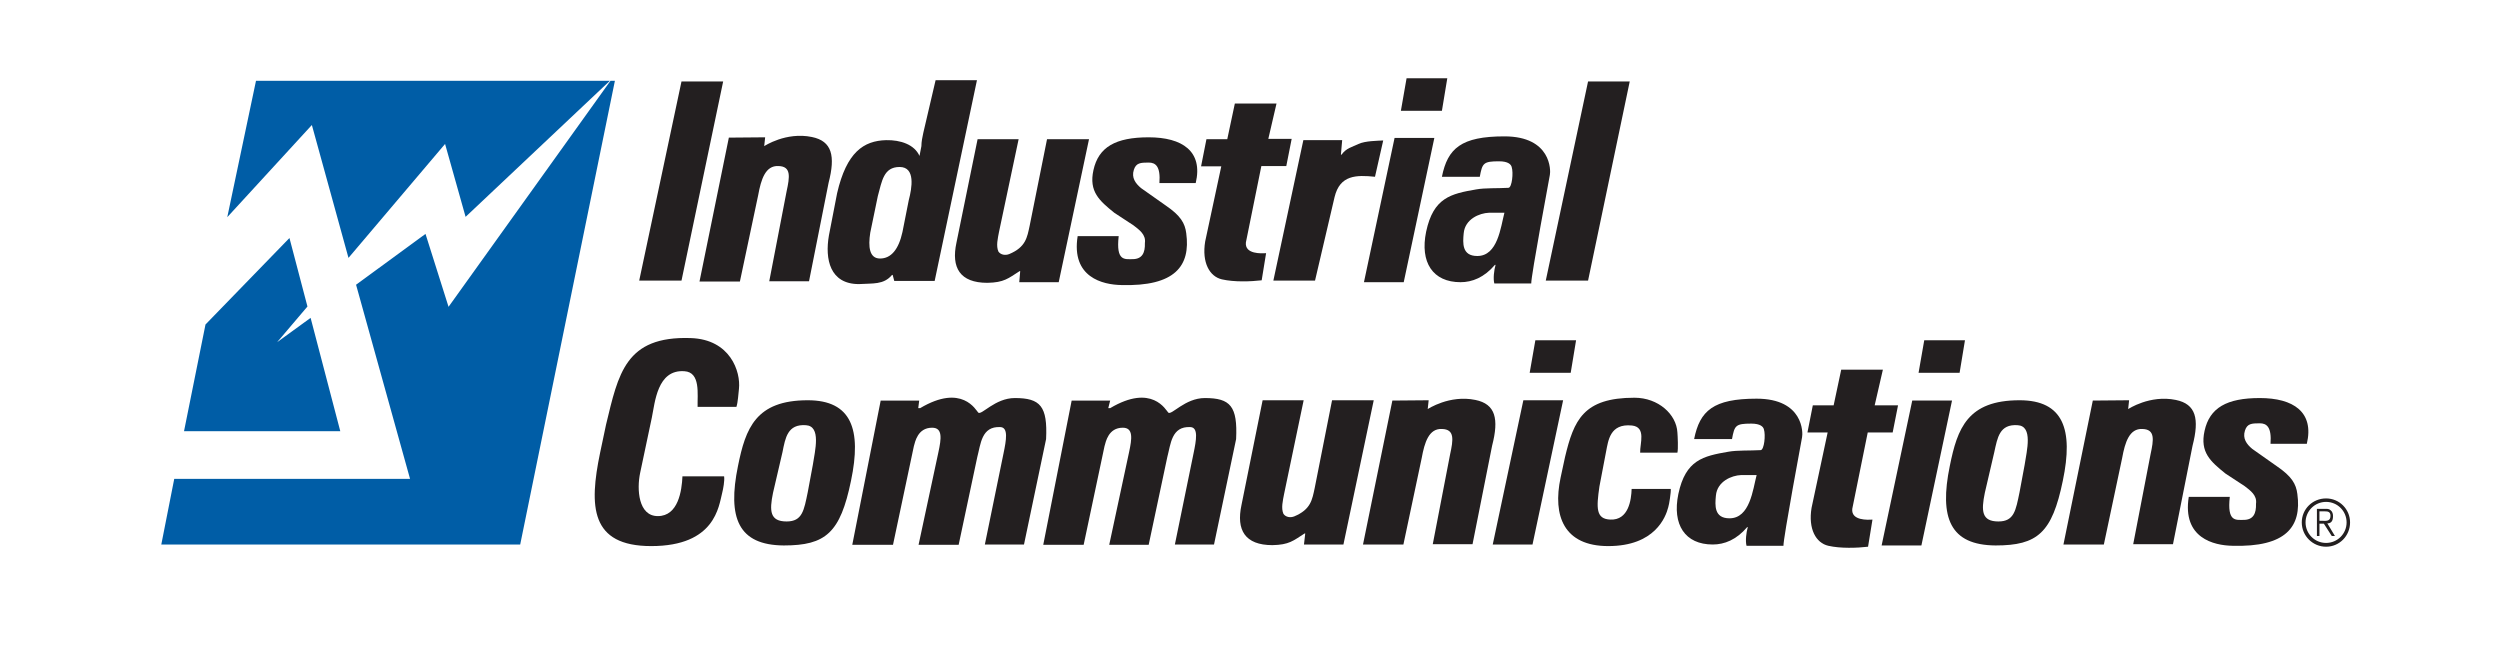 <?xml version="1.0" encoding="utf-8"?>
<!-- Generator: Adobe Illustrator 27.2.0, SVG Export Plug-In . SVG Version: 6.00 Build 0)  -->
<svg version="1.1" id="Layer_2" xmlns="http://www.w3.org/2000/svg" xmlns:xlink="http://www.w3.org/1999/xlink" x="0px" y="0px"
	 viewBox="0 0 792 213" style="enable-background:new 0 0 792 213;" xml:space="preserve">
<style type="text/css">
	.st0{fill:#005DA6;}
	.st1{fill:#231F20;}
</style>
<g>
	<polygon class="st0" points="98.4,100.7 87.8,108.4 97.4,97.1 91.7,75.4 65.1,102.8 58.3,136.6 107.8,136.6 	"/>
	<polygon class="st0" points="98.8,39.6 110.4,81.7 141,45.6 147.5,68.7 193.2,25.6 81.1,25.6 72,68.8 	"/>
	<polygon class="st0" points="193.4,25.6 142.1,97.2 134.8,74.1 112.8,90.2 129.9,151.7 55.2,151.7 51.1,172.5 164.8,172.5 
		194.8,25.6 	"/>
</g>
<path class="st1" d="M202.5,88.9l13.4-63.1h13.2l-13.2,63.1H202.5z"/>
<path class="st1" d="M489.7,88.9l13.4-63.1h13.2l-13.2,63.1H489.7z"/>
<path class="st1" d="M452.3,129.6c0,0,6.9-4.6,15.1-2.9c6.4,1.3,7.5,6,5.3,14.5l-6.2,31.2h-12.6l5.5-28.5c1-4.6,1.5-7.9-2.6-8
	c-4.1-0.2-5.5,4.2-6.4,9.2l-5.8,27.4h-12.8l9.3-45.6l11.5-0.1L452.3,129.6z"/>
<path class="st1" d="M242.1,46.3c0,0,6.9-4.6,15.1-2.9c6.4,1.3,7.5,6,5.3,14.5l-6.2,31.2h-12.6l5.5-28.5c1-4.6,1.5-7.9-2.6-8
	c-4.1-0.2-5.5,4.2-6.4,9.2l-5.8,27.4h-12.8l9.3-45.6l11.5-0.1L242.1,46.3z"/>
<path class="st1" d="M674.2,129.6c0,0,6.9-4.6,15.1-2.9c6.4,1.3,7.5,6,5.3,14.5l-6.2,31.2h-12.6l5.5-28.5c1-4.6,1.5-7.9-2.6-8
	c-4.1-0.2-5.5,4.2-6.4,9.2l-5.8,27.4h-12.8l9.3-45.6l11.5-0.1L674.2,129.6z"/>
<path class="st1" d="M282.8,87.1h-0.2c-2.7,3.2-6.1,2.6-10.5,2.9c-9.2,0-10.8-7.9-9.5-15.4l2.6-13.4c3-13,8.4-16.6,15.5-16.8
	c4.6-0.1,9,1.4,10.6,5l0.6-3.1c0-1.4,0.3-2.8,0.6-4.2l3.9-16.7h13.1l-13.4,63.6h-12.8L282.8,87.1z M287.9,63.4
	c1-3.8,2.2-10.5-2.9-10.5c-5.1,0-5.6,4.5-6.9,9.2l-2.4,11.6c-0.7,4.5-0.3,8.2,3.1,8.2c3.5,0,5.9-2.9,7.1-8.4L287.9,63.4z"/>
<path class="st1" d="M413.5,169h-0.2c-3.6,2.3-4.9,3.6-10.2,3.7c-8.7,0-11.5-4.8-9.8-12.7l6.7-33.2h13l-6.2,29.7
	c-0.4,2.1-1,4.5-0.2,6.3c0.7,1,2.1,1.3,3.4,0.8c5.3-2.2,5.7-5.3,6.5-9l5.5-27.8h13.2l-9.6,45.7h-12.5L413.5,169z"/>
<path class="st1" d="M323.2,85.9H323c-3.6,2.3-4.9,3.6-10.2,3.7c-8.7,0-11.5-4.8-9.8-12.7l6.7-32.8h13l-6.2,29.3
	c-0.4,2.1-1,4.5-0.2,6.3c0.7,1,2.1,1.3,3.4,0.8c5.3-2.2,5.7-5.3,6.5-9l5.5-27.4H345l-9.6,45.3h-12.5L323.2,85.9z"/>
<path class="st1" d="M706.4,157.4c-0.9,8,1.9,7.3,4.4,7.3c3.1,0,4-2.1,3.9-5.1c0.4-2.7-1.8-4.2-3.6-5.6l-6.1-4
	c-4.7-3.8-8.1-6.7-6.6-13.5c1.6-7.3,7-10.4,17.5-10.4c10.6,0,17.3,4.4,14.9,14.5h-11.5c0.4-5.3-1.2-6.5-3.4-6.5
	c-2.6,0-4,0.1-4.7,2.3c-0.8,2.5,0.5,4.3,2.3,5.8l7.8,5.5c4.7,3.2,6.1,5.6,6.5,8.8c1.4,10.3-3.5,16.9-20.6,16.4
	c-5.8-0.1-15.9-2.4-13.8-15.5H706.4z"/>
<path class="st1" d="M354.4,74.8c-0.9,8,1.9,7.3,4.4,7.3c3.1,0,4-2.1,3.9-5.1c0.4-2.7-1.8-4.2-3.6-5.6l-6.1-4
	c-4.7-3.8-8.1-6.7-6.6-13.5c1.6-7.3,7-10.4,17.5-10.4c10.6,0,17.3,4.4,14.9,14.5h-11.5c0.4-5.3-1.2-6.5-3.4-6.5
	c-2.6,0-4,0.1-4.7,2.3c-0.8,2.5,0.5,4.3,2.3,5.8l7.8,5.5c4.7,3.2,6.1,5.6,6.5,8.8c1.4,10.3-3.5,16.9-20.6,16.4
	c-5.8-0.1-15.9-2.4-13.8-15.5H354.4z"/>
<path class="st1" d="M591.8,173.2c-3.4,0.4-8.7,0.6-12.6-0.3c-3.9-0.9-6.4-5.3-5.3-12L579,137h-6.4l1.7-8.6h6.6l2.4-11.3h13.2
	l-2.6,11.3h7.4l-1.7,8.6h-7.9l-4.9,24.2c-0.4,3.8,5,3.5,6.4,3.4L591.8,173.2z"/>
<path class="st1" d="M399.7,88.8c-3.4,0.4-8.7,0.6-12.6-0.3c-3.9-0.9-6.4-5.3-5.3-12l5.1-23.8h-6.4l1.7-8.6h6.6l2.4-11.3h13.2
	L401.8,44h7.4l-1.7,8.6h-7.9l-4.9,24.2c-0.4,3.8,5,3.5,6.4,3.4L399.7,88.8z"/>
<path class="st1" d="M424.8,49h0.2c1.5-2.1,3.3-2.4,5.4-3.4c2.1-1,6.2-1,7.8-1.1L435.6,56c-5.9-0.6-11.1-0.6-12.8,6.4l-6.2,26.5
	h-13.2l9.5-44.5h12.3L424.8,49z"/>
<path class="st1" d="M472.9,172.5l9.7-45.7h12.6l-9.7,45.7H472.9z M484.6,118.1l1.8-10.3h12.9l-1.7,10.3H484.6z"/>
<path class="st1" d="M432.1,89.4l9.7-45.7h12.6l-9.7,45.7H432.1z M443.8,35.1l1.8-10.3h12.9l-1.7,10.3H443.8z"/>
<path class="st1" d="M596.1,172.8l9.7-45.9h12.6l-9.7,45.9H596.1z M607.8,118.1l1.8-10.3h12.9l-1.7,10.3H607.8z"/>
<path class="st1" d="M553.3,172.9c-0.4-1.5-0.1-4.2,0.4-5.9h-0.2c-3.4,4-7.2,5.5-10.9,5.5c-8.8,0-12.9-6.3-10.9-16
	c2.3-10.8,7.8-12,15.9-13.4c2.8-0.5,6.7-0.3,10.2-0.5c1.1-0.1,1.6-4.8,1-6.6c-0.2-0.8-1.1-1.8-4-1.8c-5,0-5.3,0.6-6.1,4.9h-12
	c1.8-9,6.1-12.8,19.8-12.8c14.9,0,14.7,10.9,14.4,12.2c0,0-6,32.2-5.9,34.4H553.3z M551.6,150.5c-3,0.1-7.6,2-8,6.5
	c-0.3,3.1-0.6,7.2,4.3,7.2c6.5,0,7.4-9.1,8.6-13.7L551.6,150.5z"/>
<path class="st1" d="M473.4,89.8c-0.4-1.5-0.1-4.2,0.4-5.9h-0.2c-3.4,4-7.2,5.5-10.9,5.5c-8.8,0-12.9-6.3-10.9-16
	c2.3-10.8,7.8-12,15.9-13.4c2.8-0.5,6.7-0.3,10.2-0.5c1.1-0.1,1.6-4.8,1-6.6c-0.2-0.8-1.1-1.8-4-1.8c-5,0-5.3,0.6-6.1,4.9h-12
	c1.8-9,6.1-12.8,19.8-12.8c14.9,0,14.7,10.9,14.4,12.2c0,0-6,32.2-5.9,34.4H473.4z M471.7,67.4c-3,0.1-7.6,2-8,6.5
	c-0.3,3.1-0.6,7.2,4.3,7.2c6.5,0,7.4-9.1,8.6-13.7L471.7,67.4z"/>
<path class="st1" d="M229.4,150.9c0.2,1.4-0.3,4-0.6,5.2c-1.1,4.3-2.2,16.9-22.5,16.9c-19.3,0-19.7-12.6-16.2-29.5l1.9-9
	c3.9-16.1,6.1-28.1,26.8-27.4c12.6,0.4,15.9,10.7,15.3,16.1c-0.2,1.6-0.3,4.1-0.8,5.7H221c-0.1-4,1-11-4.2-11.3
	c-8.6-0.6-9.3,9.9-10.3,14.7l-3.7,17.5c-1.1,5.2-0.6,13.7,5.6,13.7c6.5,0,7.6-8.1,7.8-12.6H229.4z"/>
<path class="st1" d="M529.3,154.9c0.1,1-0.5,4.9-0.8,5.8c-0.8,3.1-4.2,12.3-19,12.3c-14,0-17.7-9.5-15.1-21.7l1.4-6.5
	c2.8-11.7,5.8-18.8,22-18.8c7.6,0,13.3,5.3,13.6,11c0.1,1.2,0.3,5.3,0,6.4h-11.8c-0.1-2.9,2-8.1-2.6-8.6c-7-0.7-7.5,4.8-8.2,8.3
	l-2.1,11c-1,6.9-1.1,10.3,3.4,10.5c5.9,0.3,6.7-6.4,6.8-9.7H529.3z"/>
<path class="st1" d="M233.8,147.6c2.4-11.9,5.6-20.8,22.1-20.8c13.9,0,17.1,9.3,13.7,25.5c-3.4,16.5-8,20.5-21.3,20.5
	C233.9,172.7,230.4,164.1,233.8,147.6z M244.9,156.1c-1.2,5.8-1,9.1,4.3,9.1c5,0,5.5-3.5,6.7-9.3l1.6-8.6c0.7-4.6,2.7-12.3-2.2-12.6
	c-5.8-0.4-6.5,4-7.4,8.5L244.9,156.1z"/>
<path class="st1" d="M617.7,147.6c2.4-11.9,5.6-20.8,22.1-20.8c13.9,0,17.1,9.3,13.7,25.5c-3.4,16.5-8,20.5-21.3,20.5
	C617.8,172.7,614.3,164.1,617.7,147.6z M628.8,156.1c-1.2,5.8-1,9.1,4.3,9.1c5,0,5.5-3.5,6.7-9.3l1.6-8.6c0.7-4.6,2.7-12.3-2.2-12.6
	c-5.8-0.4-6.4,4-7.4,8.5L628.8,156.1z"/>
<path class="st1" d="M351.1,129.3l0.6,0c13.3-7.9,17.7,0.7,18.4,1.4c1,1,5.3-4.6,11.6-4.6c8.1,0,10.4,2.6,9.9,13l-7,33.4h-12.4
	l5.9-28.8c0.9-4.3,1.6-8.3-1-8.4c-6-0.3-6.2,5.4-7.3,9.5l-5.9,27.8h-12.5l6.3-29.4c0.9-4.2,1.4-7.7-2-7.7c-4.6,0-5.4,4.5-5.8,5.9
	l-6.6,31.2h-12.8l9-45.7l12.2,0L351.1,129.3z"/>
<path class="st1" d="M290.9,129.3l0.6,0c13.3-7.9,17.7,0.7,18.4,1.4c1,1,5.3-4.6,11.6-4.6c8.1,0,10.4,2.6,9.9,13l-7,33.4h-12.4
	l5.9-28.8c0.9-4.3,1.6-8.3-1-8.4c-6-0.3-6.2,5.4-7.3,9.5l-5.9,27.8H291l6.3-29.4c0.9-4.2,1.4-7.7-2-7.7c-4.6,0-5.4,4.5-5.8,5.9
	l-6.6,31.2H270l9-45.7l12.2,0L290.9,129.3z"/>
<g>
	<path class="st1" d="M744.5,165.5c0,4.3-3.4,7.7-7.6,7.7c-4.2,0-7.7-3.4-7.7-7.7c0-4.2,3.4-7.6,7.7-7.6
		C741.1,157.9,744.5,161.3,744.5,165.5z M730.4,165.5c0,3.6,2.9,6.5,6.5,6.5c3.6,0,6.5-2.9,6.5-6.5c0-3.6-2.9-6.5-6.5-6.5
		C733.3,159,730.4,161.9,730.4,165.5z M739.7,169.8h-1l-2.5-3.9h-1.4v3.9H734v-8.6h2.8c0.5,0,1.1,0,1.6,0.5c0.5,0.4,0.7,1.1,0.7,1.8
		c0,1.7-0.7,2.3-1.8,2.3L739.7,169.8z M736,165c0.9,0,2.3,0.2,2.3-1.6c0-1.3-0.9-1.4-1.7-1.4h-1.8v3H736z"/>
</g>
</svg>

